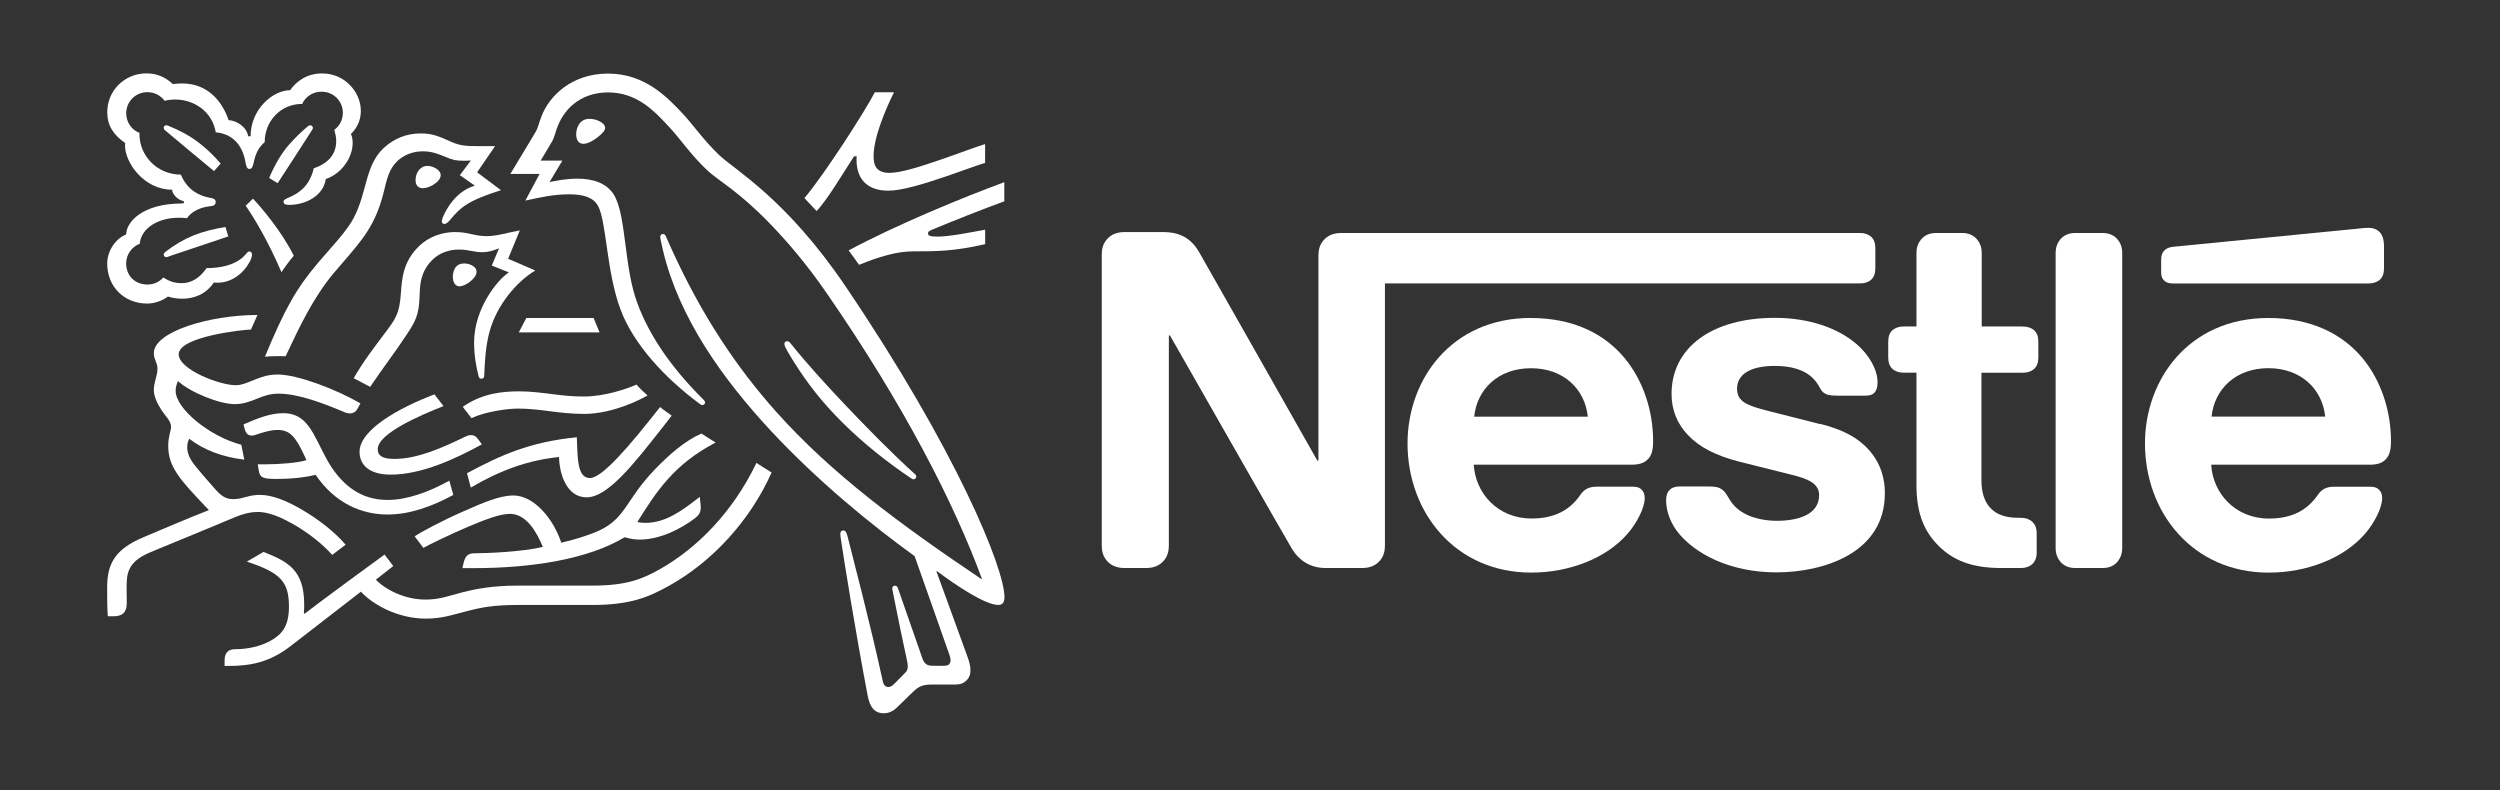 <svg width="174" height="55" viewBox="0 0 174 55" fill="none" xmlns="http://www.w3.org/2000/svg">
<rect x="0" y="0" width="174" height="55" fill="#333333" stroke="none"/>
<path d="M151.223 19.729H164.849C165.18 19.729 165.435 19.637 165.625 19.48C165.83 19.291 165.927 19.039 165.927 18.665V17.205C165.927 16.639 165.816 16.358 165.625 16.155C165.453 15.966 165.165 15.856 164.849 15.856C164.594 15.856 164.343 15.888 163.915 15.934L151.284 17.173C150.921 17.205 150.745 17.316 150.619 17.454C150.476 17.611 150.415 17.814 150.415 18.099V18.914C150.415 19.227 150.479 19.37 150.591 19.494C150.731 19.651 150.939 19.729 151.223 19.729Z" fill="white"/>
<path d="M106.543 22.129C101.05 22.129 97.964 26.38 97.964 30.866C97.964 35.651 101.273 39.852 106.575 39.852C109.219 39.852 111.813 38.862 113.3 37.121C113.951 36.37 114.472 35.316 114.472 34.675C114.472 34.454 114.425 34.266 114.299 34.127C114.173 33.97 113.983 33.874 113.649 33.874H111.102C110.595 33.874 110.247 34.063 109.995 34.44C109.252 35.522 108.174 36.088 106.593 36.088C104.219 36.088 102.685 34.301 102.573 32.34H113.588C114.076 32.34 114.425 32.229 114.662 31.994C114.931 31.741 115.057 31.382 115.057 30.709C115.057 28.655 114.407 26.522 113.049 24.892C111.655 23.243 109.536 22.133 106.543 22.133V22.129ZM102.602 29C102.807 27.07 104.294 25.629 106.557 25.629C108.821 25.629 110.308 27.07 110.513 29H102.598H102.602Z" fill="white"/>
<path d="M130.221 19.48C130.426 19.291 130.523 19.039 130.523 18.665V17.284C130.523 16.906 130.426 16.657 130.221 16.468C130.031 16.312 129.779 16.215 129.445 16.215H93.362C92.762 16.215 92.381 16.418 92.112 16.732C91.889 16.999 91.763 17.298 91.763 17.814V32.055H91.684C91.684 32.055 83.82 18.159 83.44 17.515C83.17 17.059 82.868 16.746 82.473 16.511C82.078 16.29 81.665 16.151 80.874 16.151H78.281C77.677 16.151 77.3 16.354 77.031 16.668C76.808 16.935 76.682 17.234 76.682 17.75V37.936C76.682 38.452 76.808 38.751 77.031 39.019C77.3 39.332 77.677 39.535 78.281 39.535H79.754C80.354 39.535 80.734 39.332 81.004 39.019C81.223 38.751 81.352 38.452 81.352 37.936V23.35H81.431C81.431 23.35 89.597 37.683 89.931 38.217C90.391 38.969 91.163 39.535 92.273 39.535H94.792C95.392 39.535 95.773 39.332 96.042 39.019C96.265 38.751 96.391 38.452 96.391 37.936V19.726H129.452C129.786 19.726 130.038 19.633 130.228 19.477L130.221 19.48Z" fill="white"/>
<path d="M126.675 29.516L123.083 28.605C121.595 28.227 120.899 27.964 120.899 27.052C120.899 26.141 121.689 25.468 123.525 25.468C124.602 25.468 125.583 25.703 126.215 26.362C126.736 26.91 126.643 27.195 127.056 27.412C127.308 27.537 127.595 27.537 128.037 27.537H129.826C130.11 27.537 130.318 27.49 130.473 27.316C130.602 27.174 130.677 26.956 130.677 26.593C130.677 25.778 130.138 24.728 129.19 23.927C127.925 22.844 125.932 22.122 123.525 22.122C119.188 22.122 116.34 24.162 116.34 27.423C116.34 28.583 116.767 29.523 117.464 30.26C118.272 31.125 119.426 31.72 121.103 32.144L124.728 33.051C125.727 33.304 126.611 33.6 126.611 34.461C126.611 35.796 125.188 36.248 123.668 36.248C122.925 36.248 122.149 36.106 121.516 35.793C121.075 35.572 120.694 35.259 120.424 34.835C120.187 34.475 120.108 34.208 119.745 34.002C119.523 33.877 119.253 33.859 118.89 33.859H116.929C116.501 33.859 116.297 33.984 116.153 34.159C116.009 34.33 115.962 34.582 115.962 34.831C115.962 35.458 116.185 36.241 116.706 36.95C117.91 38.548 120.424 39.837 123.636 39.837C126.848 39.837 131.187 38.534 131.187 34.33C131.187 33.247 130.871 32.322 130.286 31.57C129.542 30.613 128.482 29.954 126.679 29.498L126.675 29.516Z" fill="white"/>
<path d="M166.017 31.994C166.286 31.741 166.412 31.382 166.412 30.709C166.412 28.655 165.762 26.522 164.404 24.892C163.01 23.243 160.858 22.132 157.869 22.132C152.376 22.132 149.29 26.383 149.29 30.869C149.29 35.654 152.599 39.855 157.901 39.855C160.545 39.855 163.139 38.865 164.627 37.124C165.277 36.373 165.798 35.319 165.798 34.678C165.798 34.458 165.751 34.269 165.622 34.13C165.496 33.974 165.306 33.877 164.975 33.877H162.428C161.921 33.877 161.573 34.066 161.321 34.444C160.578 35.526 159.5 36.092 157.919 36.092C155.545 36.092 154.011 34.305 153.899 32.343H164.946C165.435 32.343 165.787 32.233 166.02 31.998L166.017 31.994ZM153.924 28.996C154.129 27.067 155.617 25.625 157.88 25.625C160.143 25.625 161.63 27.067 161.835 28.996H153.921H153.924Z" fill="white"/>
<path d="M140.794 22.723H137.927V17.611C137.927 17.201 137.801 16.906 137.611 16.671C137.374 16.39 137.04 16.215 136.551 16.215H134.762C134.27 16.215 133.939 16.39 133.702 16.671C133.512 16.906 133.386 17.205 133.386 17.611V22.723H132.499C132.168 22.723 131.913 22.816 131.723 22.973C131.518 23.161 131.421 23.414 131.421 23.788V24.87C131.421 25.247 131.518 25.497 131.723 25.685C131.913 25.842 132.165 25.938 132.499 25.938H133.386V33.764C133.386 35.771 133.939 37.025 134.967 38.029C135.915 38.954 137.151 39.535 139.303 39.535H140.647C140.981 39.535 141.232 39.442 141.423 39.285C141.627 39.097 141.753 38.844 141.753 38.47V37.106C141.753 36.729 141.627 36.48 141.423 36.291C141.232 36.135 140.981 36.038 140.647 36.038H140.456C139.601 36.038 139.016 35.818 138.62 35.444C138.146 35.006 137.909 34.33 137.909 33.454V25.942H140.79C141.121 25.942 141.376 25.846 141.566 25.689C141.771 25.5 141.868 25.251 141.868 24.874V23.791C141.868 23.414 141.771 23.165 141.566 22.976C141.376 22.82 141.124 22.727 140.79 22.727L140.794 22.723Z" fill="white"/>
<path d="M146.33 16.215H144.448C143.959 16.215 143.625 16.39 143.388 16.671C143.197 16.906 143.072 17.205 143.072 17.611V38.139C143.072 38.548 143.197 38.844 143.388 39.079C143.625 39.36 143.959 39.535 144.448 39.535H146.33C146.822 39.535 147.153 39.364 147.39 39.079C147.58 38.844 147.706 38.545 147.706 38.139V17.611C147.706 17.201 147.58 16.906 147.39 16.671C147.153 16.39 146.819 16.215 146.33 16.215Z" fill="white"/>
<path d="M50.123 10.861C49.009 9.804 48.161 8.6 47.622 8.024C46.422 6.724 44.87 5.122 42.313 5.122C39.755 5.122 38.217 6.713 37.689 8.091C37.535 8.483 37.416 8.964 37.305 9.138C37.064 9.533 35.972 11.374 35.519 12.107H37.556L36.565 13.962C37.721 13.709 38.548 13.524 39.647 13.524C40.628 13.524 41.332 13.755 41.641 14.364C42.216 15.5 42.216 18.936 43.182 21.524C44.084 23.956 46.286 26.334 48.765 28.157C48.797 28.178 48.829 28.189 48.876 28.189C48.998 28.189 49.074 28.103 49.074 28.014C49.074 27.95 49.052 27.904 48.995 27.85C46.925 25.8 45.24 23.528 44.339 21.043C43.448 18.619 43.588 15.215 42.808 13.699C42.291 12.695 41.192 12.435 40.175 12.435C39.36 12.435 38.602 12.598 38.249 12.673L39.14 11.178H37.632C37.951 10.623 38.282 10.11 38.447 9.804C38.591 9.54 38.645 9.216 38.821 8.768C39.392 7.337 40.66 6.432 42.309 6.432C44.378 6.432 45.589 7.753 46.789 9.074C47.339 9.686 48.244 10.961 49.289 11.911C50.004 12.566 51.369 13.296 53.474 15.447C54.685 16.689 56.097 18.305 57.581 20.466C62.901 28.181 66.39 34.978 68.34 40.282L68.308 40.304C62.725 36.548 57.89 33.002 53.992 28.626C51.226 25.518 48.826 21.916 46.735 17.323C46.591 17.017 46.473 16.735 46.34 16.44C46.286 16.319 46.228 16.287 46.142 16.287C46.031 16.287 45.955 16.365 45.955 16.472C45.955 16.593 46.009 16.853 46.131 17.376C47.245 22.133 50.328 26.401 53.618 29.947C56.898 33.472 60.609 36.505 63.659 38.709L66.037 45.452C66.091 45.616 66.16 45.79 66.16 45.954C66.16 46.075 66.127 46.171 66.048 46.239C65.984 46.303 65.894 46.338 65.696 46.338H64.981C64.672 46.338 64.55 46.296 64.442 46.207C64.331 46.118 64.256 45.989 64.202 45.836C63.993 45.203 62.736 41.657 62.495 40.938C62.452 40.806 62.373 40.763 62.287 40.763C62.176 40.763 62.1 40.852 62.1 40.948C62.1 41.037 62.132 41.133 62.19 41.44C62.51 43.056 62.883 44.864 63.038 45.555C63.106 45.872 63.181 46.167 63.181 46.385C63.181 46.581 63.138 46.691 62.973 46.855L62.237 47.599C62.061 47.773 61.96 47.816 61.82 47.816C61.644 47.816 61.5 47.695 61.435 47.389C60.598 43.515 59.334 38.712 59.003 37.381C58.924 37.089 58.87 36.922 58.694 36.922C58.54 36.922 58.486 37.032 58.486 37.16C58.486 37.256 58.508 37.377 58.518 37.466C58.716 38.841 59.521 43.85 60.39 48.421C60.545 49.208 60.843 49.642 61.525 49.642C61.834 49.642 62.129 49.521 62.406 49.261C62.858 48.813 62.987 48.692 63.53 48.168C63.914 47.798 64.18 47.645 64.841 47.645H66.472C66.857 47.645 67.065 47.549 67.255 47.371C67.431 47.207 67.543 46.979 67.543 46.652C67.543 46.324 67.457 46.043 67.334 45.701C66.918 44.59 65.574 40.824 65.175 39.766L65.208 39.745C66.584 40.781 68.588 42.102 69.468 42.102C69.741 42.102 69.91 41.981 69.91 41.557C69.91 39.549 66.54 31.289 58.842 19.918C54.746 13.862 51.147 11.822 50.133 10.861H50.123Z" fill="white"/>
<path d="M12.628 14.165C9.93 14.165 8.784 15.453 8.784 16.315C7.979 16.642 7.462 17.525 7.462 18.344C7.462 19.971 8.661 21.128 10.249 21.128C10.777 21.128 11.316 20.922 11.69 20.637C11.963 20.733 12.319 20.79 12.681 20.79C13.443 20.79 14.291 20.53 14.884 19.665C14.973 19.676 15.049 19.676 15.139 19.676C16.109 19.676 16.946 19.042 17.384 18.212C17.495 18.006 17.538 17.842 17.538 17.721C17.538 17.6 17.485 17.504 17.363 17.504C17.208 17.504 17.186 17.646 16.91 17.899C16.292 18.455 15.347 18.661 14.377 18.661C13.903 19.348 13.321 19.708 12.649 19.708C12.153 19.708 11.769 19.576 11.37 19.313C11.05 19.662 10.655 19.804 10.267 19.804C9.398 19.804 8.78 19.202 8.78 18.33C8.78 17.718 9.175 17.173 9.725 16.966C9.822 15.888 10.989 15.154 12.444 15.154C12.631 15.154 12.818 15.165 13.019 15.186C13.238 14.837 13.766 14.467 14.517 14.367C14.672 14.346 14.79 14.335 14.88 14.293C14.97 14.25 15.013 14.161 15.013 14.061C15.013 13.976 14.981 13.898 14.891 13.844C14.812 13.801 14.682 13.78 14.528 13.748C13.835 13.616 13.008 13.193 12.592 12.153C10.928 12.153 9.707 10.832 9.707 9.348V9.251C9.157 9.034 8.784 8.507 8.784 7.888C8.784 7.069 9.434 6.414 10.26 6.414C10.756 6.414 11.187 6.653 11.46 7.016C11.69 6.952 11.956 6.927 12.207 6.927C13.44 6.927 14.761 7.703 15.017 9.209C16.601 9.351 16.978 10.683 17.075 11.238C17.129 11.523 17.172 11.761 17.363 11.761C17.56 11.761 17.603 11.544 17.671 11.249C17.794 10.693 18.002 10.245 18.422 9.896C18.422 8.465 19.5 7.233 21.03 7.233C21.26 6.731 21.767 6.382 22.374 6.382C23.2 6.382 23.861 7.016 23.861 7.856C23.861 8.347 23.631 8.774 23.269 9.034C23.348 9.319 23.401 9.568 23.401 9.81C23.401 10.729 22.852 11.37 21.839 11.712C21.706 12.267 21.465 12.769 21.066 13.139C20.405 13.773 19.733 13.773 19.733 14.033C19.733 14.175 19.834 14.261 20.107 14.261C21.329 14.261 22.529 13.584 22.672 12.459C23.84 12.068 24.544 10.9 24.544 9.971C24.544 9.729 24.522 9.522 24.422 9.326C24.741 9.02 25.115 8.497 25.115 7.721C25.115 7.044 24.817 6.357 24.289 5.855C23.825 5.406 23.175 5.111 22.417 5.111C21.314 5.111 20.599 5.702 20.193 6.279C18.994 6.279 17.442 7.6 17.442 9.486H17.276C17.165 8.831 16.482 8.393 15.911 8.361C15.448 6.987 14.402 5.809 12.685 5.809C12.488 5.809 12.247 5.819 12.035 5.851C11.528 5.392 10.968 5.107 10.185 5.107C8.687 5.107 7.465 6.297 7.465 7.802C7.465 8.742 7.896 9.387 8.712 9.953C8.712 9.953 8.701 10.074 8.701 10.127C8.701 11.327 10.023 13.203 11.981 13.203C11.981 13.509 12.365 13.922 12.796 14.001V14.154H12.631L12.628 14.165Z" fill="white"/>
<path d="M22.162 18.259C20.61 20.082 19.795 21.555 18.44 24.827C18.66 24.806 18.979 24.785 19.331 24.785C19.507 24.785 19.651 24.785 19.881 24.795L20.046 24.446C20.808 22.83 21.828 20.648 23.262 18.967L23.757 18.39C25.234 16.678 26.146 15.663 26.718 13.328C26.915 12.498 27.08 11.758 27.644 11.22C28.151 10.74 28.79 10.533 29.437 10.533C29.987 10.533 30.396 10.665 30.989 10.914C31.528 11.142 31.726 11.188 32.3 11.188C32.498 11.188 32.642 11.178 32.775 11.167L32.006 12.192L33.051 12.922C31.74 13.303 31.047 14.56 30.817 15.136C30.773 15.258 30.752 15.332 30.752 15.411C30.752 15.5 30.795 15.585 30.928 15.585C31.072 15.585 31.179 15.475 31.366 15.258C32.006 14.496 32.512 13.969 34.869 13.239L33.206 11.993L34.459 10.17H33.281C32.53 10.17 32.034 10.159 31.388 9.864C30.508 9.462 30.055 9.287 29.275 9.287C28.316 9.287 27.447 9.625 26.732 10.28C25.906 11.032 25.651 12.039 25.356 13.139C25.122 13.99 24.849 14.93 24.232 15.792C23.714 16.521 23.341 16.884 22.162 18.259Z" fill="white"/>
<path d="M35.289 16.23C34.75 16.34 34.352 16.436 33.881 16.436C33.572 16.436 33.22 16.393 32.803 16.294C32.483 16.219 32.142 16.151 31.657 16.151C30.788 16.151 29.85 16.479 29.211 17.087C28.043 18.191 27.979 19.38 27.899 20.438C27.802 21.844 27.537 22.193 26.764 23.218C26.136 24.058 25.277 25.159 24.616 26.326C24.824 26.426 25.521 26.796 25.762 26.928C26.52 25.792 27.58 24.397 28.273 23.339C28.902 22.378 29.153 21.965 29.2 20.676C29.211 20.459 29.211 20.249 29.232 20.043C29.286 19.377 29.466 18.7 30.102 18.077C30.576 17.607 31.258 17.369 31.941 17.369C32.624 17.369 32.986 17.554 33.558 17.554C33.964 17.554 34.262 17.458 34.528 17.358L34.736 17.28L34.229 18.48L35.419 18.96C34.66 19.43 32.997 21.449 32.997 23.838C32.997 24.699 33.13 25.497 33.317 26.205C33.339 26.284 33.382 26.358 33.504 26.358C33.615 26.358 33.691 26.294 33.701 26.173L33.712 25.92C33.744 25.191 33.798 24.033 34.096 22.997C34.592 21.253 35.925 19.615 37.258 18.828L35.365 18.01L36.18 16.034L35.289 16.219V16.23Z" fill="white"/>
<path d="M62.851 32.902L63.39 33.273C63.469 33.33 63.523 33.361 63.587 33.361C63.699 33.361 63.774 33.251 63.774 33.166C63.774 33.112 63.753 33.055 63.684 33.002C62.078 31.553 60.347 29.784 58.73 28.082C57.462 26.74 56.165 25.323 55.019 23.891C54.94 23.795 54.876 23.749 54.789 23.749C54.656 23.749 54.592 23.838 54.592 23.934C54.592 24.087 54.703 24.272 54.976 24.732C55.813 26.138 56.848 27.558 58.127 28.89C59.503 30.339 61.123 31.692 62.851 32.906V32.902Z" fill="white"/>
<path d="M17.1 14.318C17.686 15.158 18.663 16.785 19.59 18.946C19.755 18.676 20.251 18.01 20.449 17.8C19.601 16.098 18.214 14.471 17.607 13.827L17.1 14.318Z" fill="white"/>
<path d="M13.838 9.932C13.22 9.462 12.527 9.081 11.712 8.753C11.654 8.732 11.611 8.721 11.568 8.721C11.446 8.721 11.392 8.81 11.392 8.885C11.392 8.949 11.414 9.006 11.514 9.091C12.473 9.9 14.323 11.438 14.895 11.908L15.358 11.384C14.862 10.807 14.356 10.327 13.838 9.932Z" fill="white"/>
<path d="M21.778 8.896C21.778 8.81 21.699 8.721 21.591 8.721C21.494 8.721 21.436 8.785 21.34 8.864C20.923 9.223 20.546 9.583 20.15 10.031C19.59 10.654 19.116 11.484 18.731 12.388L19.324 12.748C19.73 12.146 21.041 10.095 21.713 9.059C21.756 8.995 21.778 8.938 21.778 8.896Z" fill="white"/>
<path d="M11.395 17.721C11.395 17.8 11.453 17.896 11.571 17.896C11.647 17.896 11.715 17.864 11.859 17.807L15.89 16.454L15.692 15.799C14.05 16.073 12.861 16.486 11.507 17.533C11.428 17.6 11.395 17.643 11.395 17.718V17.721Z" fill="white"/>
<path d="M41.016 8.273C40.301 8.273 40.103 8.96 40.103 9.345C40.103 9.651 40.215 10.01 40.599 10.01C40.919 10.01 41.314 9.779 41.623 9.53C41.921 9.291 42.118 9.092 42.118 8.896C42.118 8.711 41.943 8.536 41.677 8.415C41.49 8.326 41.26 8.273 41.016 8.273Z" fill="white"/>
<path d="M30.123 12.879C30.421 12.705 30.673 12.456 30.673 12.192C30.673 12.071 30.619 11.954 30.497 11.843C30.288 11.644 30.001 11.548 29.76 11.548C29.211 11.548 28.923 12.06 28.923 12.53C28.923 12.89 29.099 13.1 29.441 13.1C29.649 13.1 29.89 13.011 30.123 12.883V12.879Z" fill="white"/>
<path d="M33.166 18.914C33.166 18.772 33.101 18.629 32.933 18.523C32.746 18.391 32.516 18.337 32.307 18.337C31.844 18.337 31.657 18.611 31.571 18.893C31.528 19.024 31.517 19.156 31.517 19.263C31.517 19.655 31.693 19.929 31.981 19.929C32.379 19.929 33.17 19.384 33.17 18.914H33.166Z" fill="white"/>
<path d="M30.874 28.267L30.235 27.448C27.77 28.388 25.025 29.904 25.025 31.453C25.025 32.336 25.686 33.034 27.174 33.034C29.354 33.034 31.679 31.944 33.54 30.926L33.274 30.567C33.119 30.349 32.986 30.282 32.778 30.282C32.645 30.282 32.501 30.335 32.379 30.392C30.784 31.168 29.053 31.941 27.447 31.941C26.523 31.941 26.29 31.656 26.29 31.264C26.29 30.154 29.351 28.861 30.87 28.263L30.874 28.267Z" fill="white"/>
<path d="M17.938 32.314L18.017 32.784C18.049 32.98 18.128 33.144 18.29 33.222C18.487 33.318 18.774 33.333 19.27 33.333C20.524 33.333 21.44 33.18 21.968 33.048C23.323 35.045 25.184 35.81 26.98 35.81C28.51 35.81 30.062 35.255 31.549 34.447L31.273 33.454C29.818 34.262 28.313 34.796 26.98 34.796C25.492 34.796 24.171 34.162 23.071 32.514C22.608 31.816 22.245 30.944 21.807 30.168C21.279 29.249 20.704 28.758 19.705 28.758C18.793 28.758 17.898 29.128 16.953 29.534L16.996 29.74C17.075 30.079 17.205 30.317 17.524 30.317C17.668 30.317 17.812 30.253 17.887 30.232C18.415 30.068 18.8 29.926 19.342 29.926C20.168 29.926 20.564 30.406 21.124 31.585L21.332 32.023C20.758 32.218 19.414 32.318 18.415 32.318H17.941L17.938 32.314Z" fill="white"/>
<path d="M41.059 33.272C40.121 33.272 40.211 31.688 40.146 30.435C36.841 30.752 34.772 31.724 32.505 32.934L32.767 33.938C34.826 32.717 36.809 32.019 38.91 31.809C38.932 33.009 39.449 34.614 40.825 34.614C42.302 34.614 44.094 32.322 46.2 29.637L46.749 28.929C46.462 28.712 46.142 28.516 45.944 28.327C43.785 31.076 41.914 33.272 41.055 33.272H41.059Z" fill="white"/>
<path d="M59.449 10.882H59.625C59.625 10.961 59.614 11.046 59.614 11.121C59.614 12.356 60.254 13.271 61.827 13.271C62.797 13.271 64.317 12.791 65.746 12.31C66.936 11.908 68.024 11.491 68.563 11.338V10.028C67.945 10.213 66.691 10.694 65.391 11.139C64.026 11.609 62.682 12.032 61.902 12.032C61.044 12.032 60.8 11.562 60.8 10.896C60.8 9.522 61.669 7.546 62.222 6.421H60.889C60.196 7.753 57.466 12.018 55.989 13.787L56.837 14.692C57.631 13.819 58.5 12.335 59.445 10.872L59.449 10.882Z" fill="white"/>
<path d="M64.845 15.998C66.167 15.443 68.534 14.503 69.899 14.012V12.68C67.158 13.684 62.344 15.66 59.065 17.43C59.154 17.536 59.725 18.334 59.79 18.433C61.177 17.864 62.423 17.494 63.544 17.494C65.121 17.494 66.407 17.494 68.567 16.992V15.988C67.356 16.208 66.066 16.468 65.229 16.468C64.733 16.468 64.59 16.404 64.59 16.24C64.59 16.144 64.654 16.077 64.845 16.002V15.998Z" fill="white"/>
<path d="M36.633 22.132L36.105 23.136H41.73L41.314 22.132H36.633Z" fill="white"/>
<path d="M17.912 35.629C18.649 35.629 19.497 35.946 20.556 36.569C21.447 37.092 22.385 37.801 23.121 38.62L24.055 37.911C23.251 36.975 22.141 36.135 21.027 35.48C19.913 34.825 18.925 34.444 18.088 34.444C17.725 34.444 17.427 34.508 17.176 34.575C16.878 34.654 16.601 34.739 16.249 34.739C15.843 34.739 15.498 34.643 15.002 34.073C14.816 33.867 13.626 32.525 13.371 32.133C13.249 31.948 13.03 31.578 13.03 31.14C13.03 30.955 13.062 30.737 13.174 30.538C14.198 31.325 15.462 31.805 17.003 31.991L16.795 30.955C14.582 30.378 12.225 28.445 12.225 27.202C12.225 26.939 12.29 26.753 12.391 26.526C13.249 27.312 15.265 28.128 16.353 28.128C16.946 28.128 17.431 27.932 17.894 27.747C18.333 27.572 18.774 27.398 19.371 27.398C20.779 27.398 22.521 28.074 24.052 28.719C24.142 28.751 24.239 28.772 24.339 28.772C24.584 28.772 24.77 28.662 24.889 28.434L25.087 28.074C23.402 27.102 20.714 26.066 19.317 26.066C18.677 26.066 18.214 26.23 17.776 26.405C17.28 26.604 16.849 26.811 16.4 26.811C15.29 26.811 12.437 25.718 12.437 24.66C12.437 23.418 16.975 22.937 17.47 22.937L17.919 21.922C14.629 21.922 10.706 23.069 10.706 24.585C10.706 25.023 10.961 25.241 10.961 25.643C10.961 26.188 10.706 26.561 10.706 27.17C10.706 27.572 10.946 28.089 11.234 28.534C11.543 29.004 11.906 29.306 11.906 29.701C11.906 29.997 11.708 30.346 11.708 31.033C11.708 32.507 12.556 33.4 14.208 35.156L14.539 35.505C13.174 36.028 10.63 37.121 10.034 37.37C7.975 38.221 7.458 39.257 7.458 40.895C7.458 41.528 7.458 42.248 7.501 42.892H7.896C8.723 42.892 8.823 42.401 8.823 41.934C8.823 41.617 8.812 41.258 8.812 40.863C8.823 39.958 8.856 39.15 10.332 38.495C10.928 38.232 13.845 37.053 16.015 36.138C16.655 35.864 17.248 35.636 17.909 35.636L17.912 35.629Z" fill="white"/>
<path d="M44.306 26.768C43.645 27.052 42.126 27.597 40.617 27.597C39.866 27.597 39.241 27.533 38.547 27.444C37.689 27.334 36.873 27.238 36.18 27.238C35.023 27.238 33.593 27.348 32.207 28.316L32.814 29.103C33.759 28.654 35.293 28.437 36.051 28.437C36.744 28.437 37.459 28.516 38.12 28.601C38.871 28.701 39.74 28.808 40.653 28.808C42.722 28.808 44.748 27.718 45.068 27.522C44.813 27.305 44.493 26.999 44.306 26.768Z" fill="white"/>
<path d="M45.916 39.623C44.694 40.311 43.591 40.759 41.213 40.759H36.069C34.229 40.759 33.072 40.998 32.171 41.229C31.201 41.482 30.587 41.731 29.606 41.731C28.151 41.731 26.807 41.023 26.16 40.346L27.371 39.396L26.764 38.598C26.412 38.851 22.108 42.002 21.203 42.714L21.149 42.682C21.171 42.465 21.171 42.269 21.171 42.069C21.171 39.67 20.046 39.089 18.34 38.413L17.183 39.089C19.529 39.865 20.111 40.485 20.111 42.222C20.111 43.597 19.615 44.141 18.9 44.558C18.164 44.985 17.247 45.181 16.446 45.181C16.105 45.181 15.951 45.245 15.829 45.366C15.696 45.498 15.631 45.694 15.631 45.968V46.349H15.908C17.384 46.349 18.749 46.121 20.244 44.953L25.122 41.179C25.816 41.966 27.569 43.056 29.634 43.056C30.802 43.056 31.553 42.771 32.631 42.5C33.468 42.294 34.283 42.105 36.065 42.105H41.231C43.875 42.105 45.151 41.56 46.559 40.773C49.62 39.072 52.231 36.191 53.704 32.884C53.32 32.645 52.953 32.425 52.648 32.218C50.995 35.668 48.484 38.178 45.908 39.627L45.916 39.623Z" fill="white"/>
<path d="M49.803 30.798C49.494 30.613 49.056 30.328 48.822 30.175C47.687 30.666 46.566 31.649 45.607 32.642C43.405 34.91 43.602 36.22 41.278 37.106C40.692 37.324 39.977 37.566 39.065 37.772C38.526 36.124 37.172 34.486 35.738 34.486C34.747 34.486 33.601 34.999 32.282 35.579C30.73 36.256 29.308 37.032 28.859 37.324L29.466 38.132C29.929 37.879 31.258 37.224 32.591 36.658C33.748 36.167 34.793 35.764 35.498 35.764C36.633 35.764 37.369 37.042 37.779 38.068C36.291 38.417 33.849 38.506 33.108 38.506C32.767 38.506 32.645 38.559 32.523 38.659C32.411 38.755 32.325 38.929 32.268 39.171L32.182 39.542H32.972C37.093 39.542 40.98 38.897 43.476 37.391C43.828 37.491 44.138 37.555 44.533 37.555C45.962 37.555 47.439 36.779 48.366 36.071C48.696 35.818 48.772 35.59 48.772 35.341C48.772 35.22 48.761 35.113 48.75 35.002L48.707 34.579C47.385 35.615 46.286 36.391 44.921 36.391C44.68 36.391 44.504 36.37 44.36 36.327C45.693 34.209 46.882 32.332 49.799 30.805L49.803 30.798Z" fill="white"/>
</svg>
